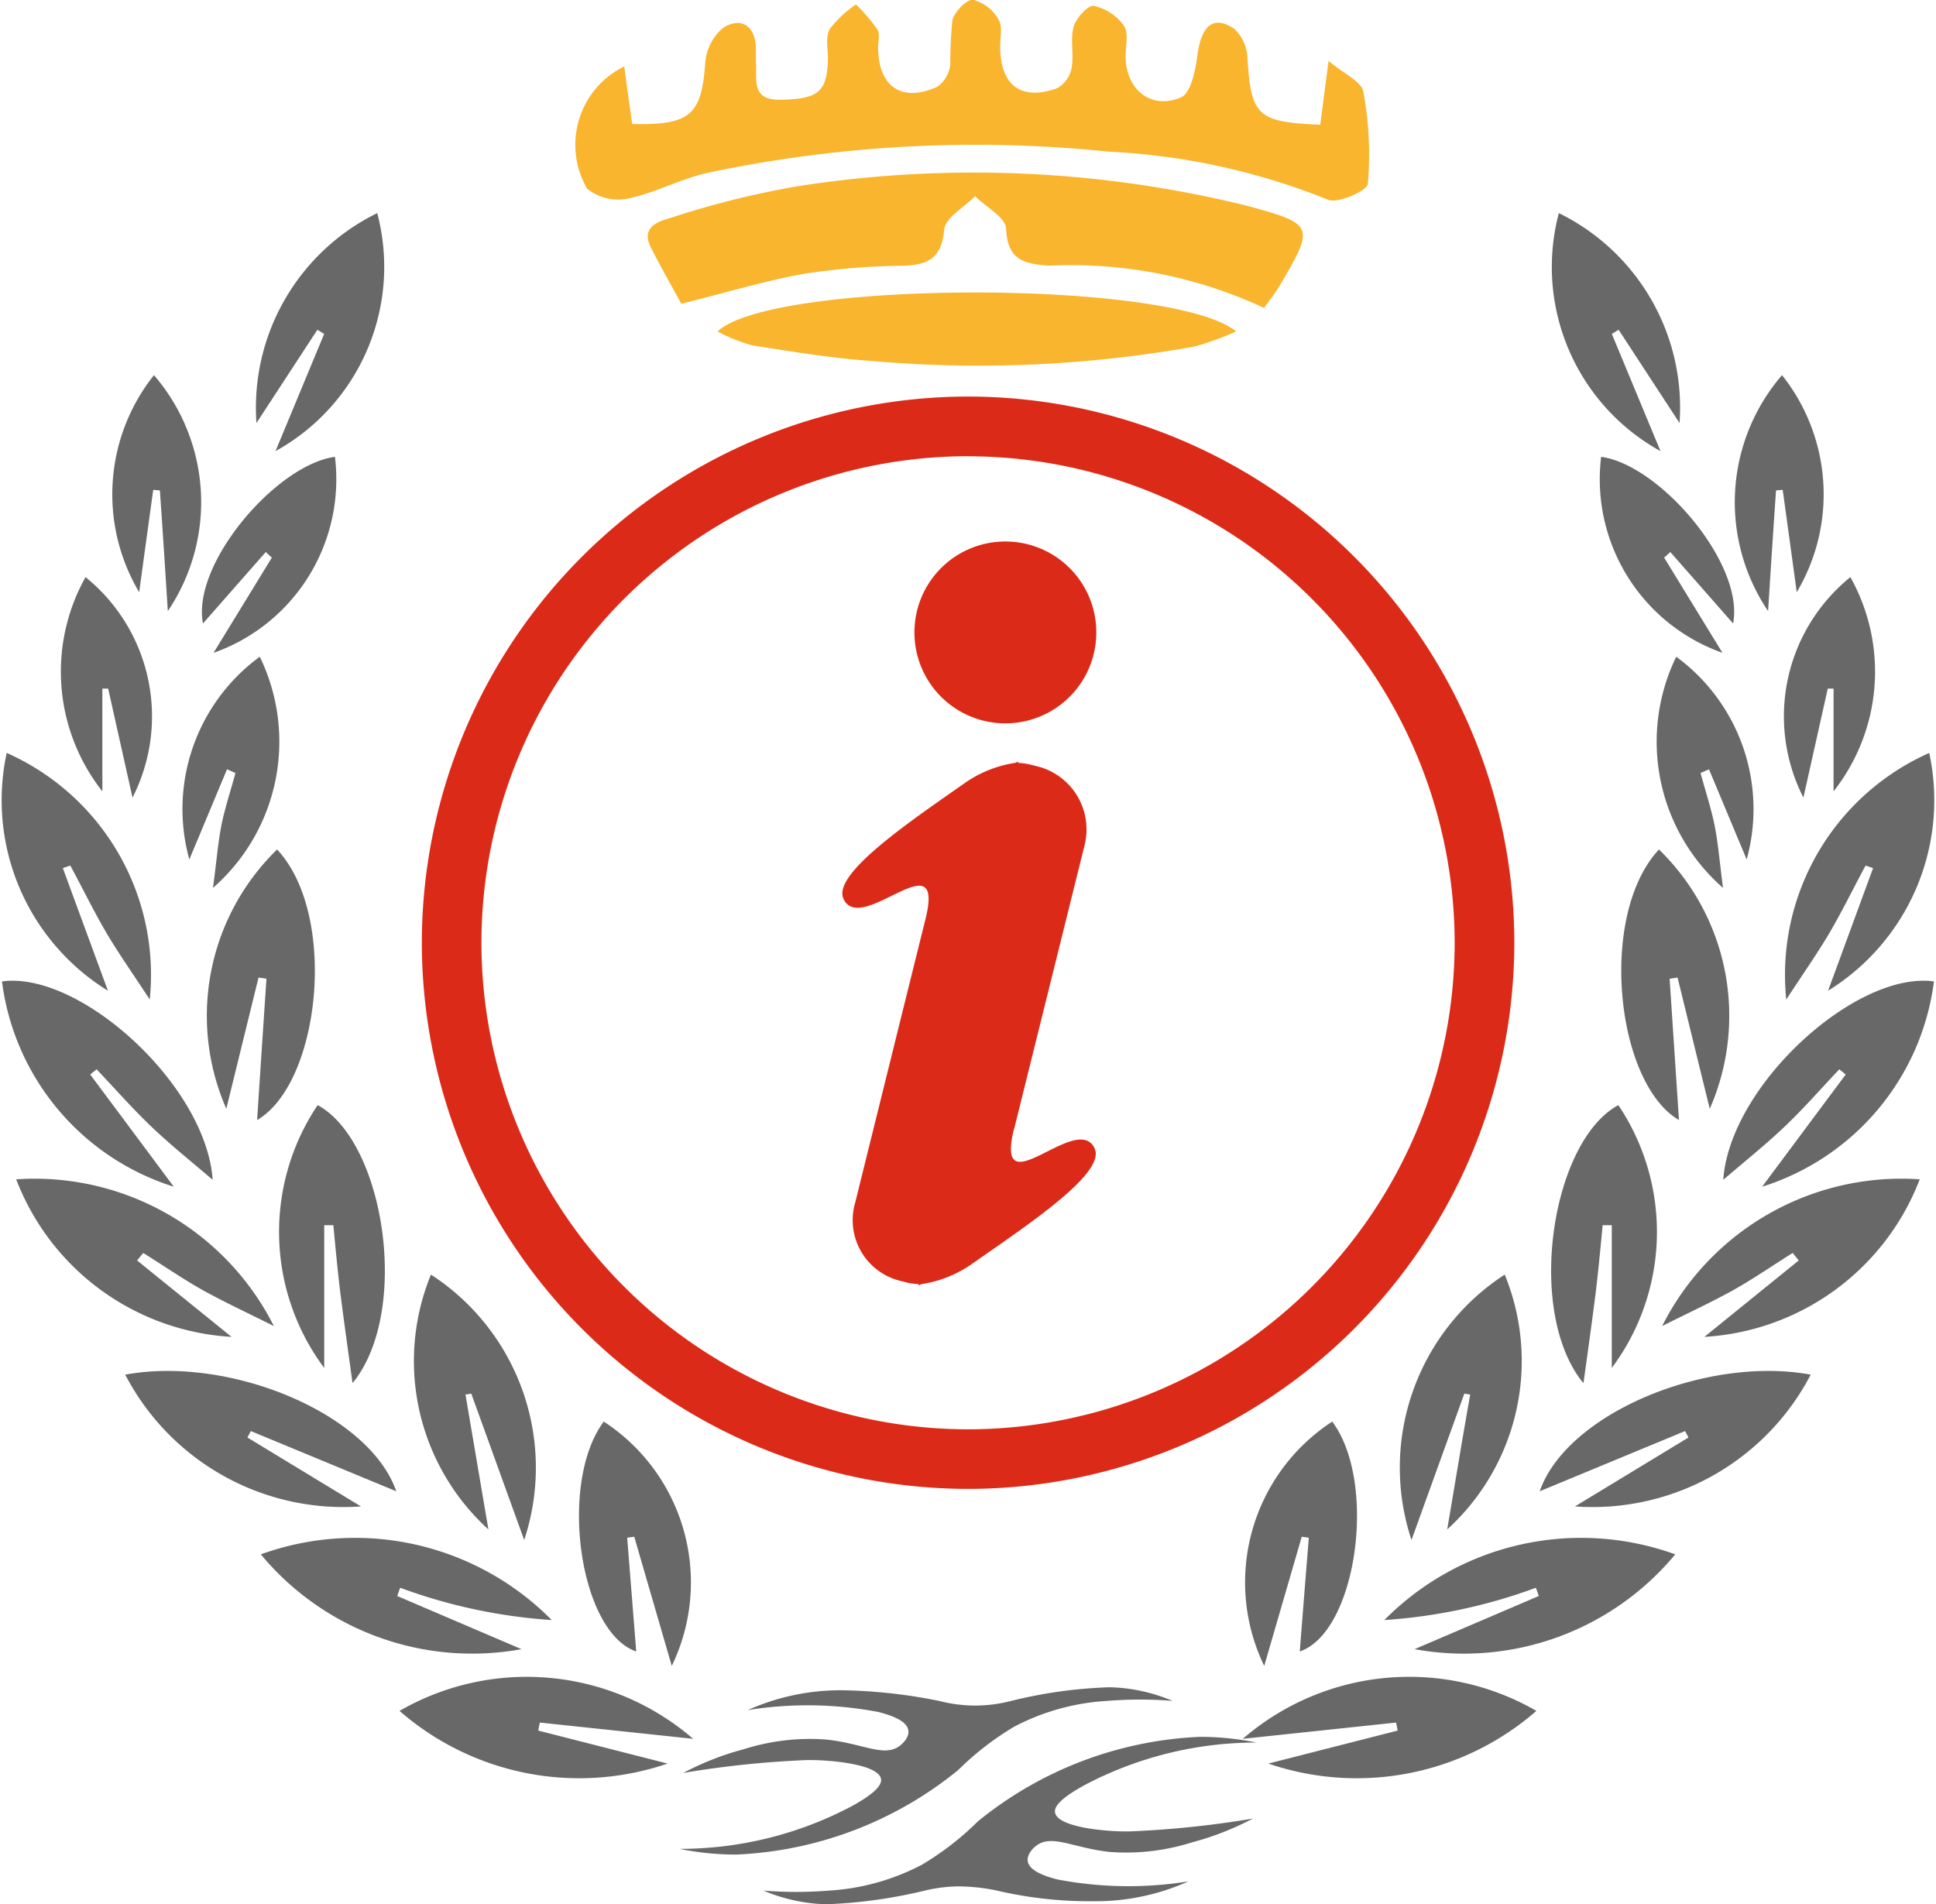 <svg xmlns="http://www.w3.org/2000/svg" width="24.398" height="24" viewBox="0 0 24.398 24"><g transform="translate(0 0)"><g transform="translate(7.234)"><path d="M1124.149-384.925c.032-.245.06-.466.105-.807.195.164.414.258.438.387a4.366,4.366,0,0,1,.057,1.163c-.008.086-.379.251-.5.2a8.486,8.486,0,0,0-2.77-.607,16.3,16.3,0,0,0-5.068.271c-.335.079-.651.251-.987.321a.626.626,0,0,1-.513-.124,1.1,1.1,0,0,1,.467-1.542c.034.253.066.492.1.726.735.017.874-.117.92-.765a.642.642,0,0,1,.227-.448c.2-.128.391-.053.412.232,0,.066,0,.134,0,.2.018.212-.07.481.307.475.469-.008.586-.091.6-.489.006-.134-.035-.29.022-.4a1.407,1.407,0,0,1,.333-.312,2.366,2.366,0,0,1,.269.315c.036.059.008.157.009.237.008.489.3.688.749.484a.4.4,0,0,0,.161-.278,5.587,5.587,0,0,1,.026-.558c.028-.108.18-.267.262-.258a.519.519,0,0,1,.321.25c.053.09.017.234.019.355.01.479.266.67.719.509a.374.374,0,0,0,.182-.257c.031-.169-.02-.355.025-.517.031-.11.183-.277.254-.264a.632.632,0,0,1,.38.25c.063.094.019.26.021.393.007.415.321.671.7.51.116-.049.175-.318.2-.493.046-.406.2-.555.473-.368a.534.534,0,0,1,.163.368c.046.725.122.806.92.838" transform="translate(-1114.745 386.5)" fill="#f9b52d"/><g transform="translate(0.93 2.186)"><path d="M1116.74-381.16c-.109-.2-.254-.453-.385-.712-.122-.242.071-.322.234-.367a11.412,11.412,0,0,1,1.592-.4,14.383,14.383,0,0,1,5.693.244c.848.232.849.254.4,1.015-.053.089-.119.17-.191.271a5.755,5.755,0,0,0-2.706-.533c-.315-.022-.527-.066-.545-.465-.006-.143-.253-.274-.391-.41-.136.14-.374.269-.389.421-.033.359-.2.445-.517.455a8.834,8.834,0,0,0-1.239.1c-.494.088-.978.235-1.562.381" transform="translate(-1116.317 382.804)" fill="#f9b52d"/></g><g transform="translate(1.81 3.686)"><path d="M1117.805-379.777c.683-.647,5.719-.661,6.534,0a3.62,3.62,0,0,1-.525.191,15.465,15.465,0,0,1-4.026.185c-.518-.035-1.033-.119-1.547-.2a2.086,2.086,0,0,1-.436-.175" transform="translate(-1117.805 380.268)" fill="#f9b52d"/></g></g><g transform="translate(8.567 21.266)"><g transform="translate(0 0)"><path d="M1119.53-347.935c-.035-.195-.69-.244-.94-.238a12.38,12.38,0,0,0-1.553.162,3.609,3.609,0,0,1,.767-.3,2.744,2.744,0,0,1,1.033-.121c.471.048.736.234.937.073.012-.009.115-.094.1-.188-.018-.132-.253-.2-.377-.232a4.751,4.751,0,0,0-1.647-.024,2.859,2.859,0,0,1,1.2-.25,6.626,6.626,0,0,1,1.216.135,1.833,1.833,0,0,0,.442.058,1.832,1.832,0,0,0,.443-.054,5.912,5.912,0,0,1,1.263-.177,2.154,2.154,0,0,1,.79.172,5.084,5.084,0,0,0-.823,0,2.872,2.872,0,0,0-1.171.324,3.652,3.652,0,0,0-.707.547,4.745,4.745,0,0,1-2.8,1.066,3.61,3.61,0,0,1-.713-.072,4.633,4.633,0,0,0,2.156-.53C1119.515-347.783,1119.538-347.886,1119.53-347.935Z" transform="translate(-1116.994 349.091)" fill="#686868"/></g><g transform="translate(1.052 0.621)"><path d="M1122.45-347.082c.035.195.691.244.94.238a12.374,12.374,0,0,0,1.553-.162,3.614,3.614,0,0,1-.767.3,2.745,2.745,0,0,1-1.033.121c-.471-.049-.736-.234-.937-.073-.012.009-.115.094-.1.189.018.131.253.2.377.231a4.751,4.751,0,0,0,1.647.024,2.848,2.848,0,0,1-1.2.25,5.141,5.141,0,0,1-1.216-.135,2.388,2.388,0,0,0-.512-.052,1.984,1.984,0,0,0-.373.048,6.225,6.225,0,0,1-1.263.177,2.159,2.159,0,0,1-.79-.172,5.141,5.141,0,0,0,.823,0,2.881,2.881,0,0,0,1.171-.325,3.629,3.629,0,0,0,.707-.547,4.747,4.747,0,0,1,2.8-1.066,3.6,3.6,0,0,1,.713.072,4.635,4.635,0,0,0-2.156.53C1122.464-347.234,1122.441-347.132,1122.45-347.082Z" transform="translate(-1118.773 348.04)" fill="#686868"/></g></g><g transform="translate(5.316 4.999)"><g transform="translate(5.303 4.6)"><path d="M1122.626-364.935l.276-1.112.611-2.462a.819.819,0,0,0-.6-.991l-.079-.02a.89.89,0,0,0-.16-.023v-.016l-.036.016a1.494,1.494,0,0,0-.619.243c-.713.5-1.69,1.157-1.545,1.471.219.476,1.289-.777,1.033.256l-.276,1.112-.61,2.462a.788.788,0,0,0,.561.983l.079.02a.84.84,0,0,0,.16.023v.017l.036-.017a1.493,1.493,0,0,0,.619-.243c.714-.5,1.708-1.153,1.563-1.467-.219-.476-1.271.781-1.015-.252" transform="translate(-1120.463 369.559)" fill="#db2b18"/></g><g transform="translate(6.208 1.826)"><path d="M1123.139-374.25a1.145,1.145,0,0,1,1.146,1.146,1.145,1.145,0,0,1-1.146,1.146,1.145,1.145,0,0,1-1.146-1.146,1.145,1.145,0,0,1,1.146-1.146" transform="translate(-1121.993 374.25)" fill="#db2b18"/></g><g transform="translate(0)"><path d="M1118.381-363.57a6.891,6.891,0,0,1-6.884-6.884,6.891,6.891,0,0,1,6.884-6.884,6.891,6.891,0,0,1,6.884,6.884A6.891,6.891,0,0,1,1118.381-363.57Zm0-13.016a6.139,6.139,0,0,0-6.133,6.132,6.14,6.14,0,0,0,6.133,6.133,6.139,6.139,0,0,0,6.132-6.133A6.139,6.139,0,0,0,1118.381-376.585Z" transform="translate(-1111.497 377.337)" fill="#db2b18"/></g></g><g transform="translate(0 2.686)"><g transform="translate(3.286 16.676)"><path d="M1109.047-351.556l1.566.67a3.461,3.461,0,0,1-3.285-1.195,3.487,3.487,0,0,1,3.666.828,6.8,6.8,0,0,1-1.91-.407l-.036.1" transform="translate(-1107.327 352.31)" fill="#686868"/></g><g transform="translate(0.025 9.675)"><path d="M1104.469-362.27c-.3-.256-.552-.458-.786-.683s-.452-.473-.677-.71l-.08.066,1.053,1.414a3.126,3.126,0,0,1-2.165-2.587c.981-.136,2.573,1.308,2.655,2.5" transform="translate(-1101.814 364.779)" fill="#686868"/></g><g transform="translate(1.578 14.593)"><path d="M1104.44-356.058c1.311-.242,3.075.486,3.416,1.47l-1.833-.759-.043.081,1.431.869a3.1,3.1,0,0,1-2.971-1.661" transform="translate(-1104.44 356.105)" fill="#686868"/></g><g transform="translate(5.191 13.379)"><path d="M1111.964-354.538c-.243-.67-.454-1.258-.667-1.845l-.073.012.289,1.7a2.869,2.869,0,0,1-.724-3.212,2.9,2.9,0,0,1,1.175,3.345" transform="translate(-1110.549 357.883)" fill="#686868"/></g><g transform="translate(0.205 12.146)"><path d="M1102.118-360.393a3.377,3.377,0,0,1,3.246,1.849c-.354-.176-.619-.3-.872-.439s-.516-.321-.774-.482l-.077.095,1.19.963a3.1,3.1,0,0,1-2.714-1.986" transform="translate(-1102.118 360.425)" fill="#686868"/></g><g transform="translate(2.599 8.021)"><path d="M1106.807-364.27q.058-.892.118-1.783l-.1-.015-.406,1.654a2.923,2.923,0,0,1,.64-3.268c.77.82.548,2.948-.255,3.412" transform="translate(-1106.166 367.682)" fill="#686868"/></g><g transform="translate(0 6.805)"><path d="M1101.858-369.858a3.059,3.059,0,0,1,1.8,3.107c-.218-.334-.394-.582-.548-.844s-.3-.562-.453-.845l-.094.033.568,1.545a2.822,2.822,0,0,1-1.275-3" transform="translate(-1101.771 369.858)" fill="#686868"/></g><g transform="translate(5.035 18.446)"><path d="M1112.033-348.636l1.63.416a3.445,3.445,0,0,1-3.378-.664,3.206,3.206,0,0,1,3.7.352l-1.932-.205Z" transform="translate(-1110.285 349.316)" fill="#686868"/></g><g transform="translate(3.512 11.244)"><path d="M1108.639-358.443c-.055-.4-.1-.72-.141-1.037s-.07-.632-.1-.948h-.115v1.8a2.869,2.869,0,0,1-.083-3.313c.842.452,1.176,2.6.443,3.5" transform="translate(-1107.709 361.94)" fill="#686868"/></g><g transform="translate(7.296 15.233)"><path d="M1114.422-354.749a2.419,2.419,0,0,1,.855,3.078l-.473-1.628-.089.012.114,1.434c-.719-.244-.984-2.134-.407-2.9" transform="translate(-1114.107 354.749)" fill="#686868"/></g><g transform="translate(3.222)"><path d="M1108.751-381.958a2.653,2.653,0,0,1-1.282,3l.613-1.477-.085-.053-.768,1.176a2.73,2.73,0,0,1,1.522-2.646" transform="translate(-1107.219 381.958)" fill="#686868"/></g><g transform="translate(2.277 5.594)"><path d="M1106.619-372.016a2.449,2.449,0,0,1-.591,2.911c.042-.311.06-.536.1-.756s.121-.461.183-.692l-.106-.047-.475,1.137a2.379,2.379,0,0,1,.884-2.553" transform="translate(-1105.621 372.016)" fill="#686868"/></g><g transform="translate(1.417 2.046)"><path d="M1104.692-378.5a2.453,2.453,0,0,1,.173,2.972c-.036-.57-.067-1.046-.1-1.521l-.084-.007c-.059.427-.118.855-.177,1.29a2.413,2.413,0,0,1,.185-2.734" transform="translate(-1104.167 378.498)" fill="#686868"/></g><g transform="translate(0.764 4.591)"><path d="M1103.59-372.4v1.294a2.438,2.438,0,0,1-.212-2.7,2.257,2.257,0,0,1,.592,2.779l-.307-1.374-.073,0" transform="translate(-1103.064 373.803)" fill="#686868"/></g><g transform="translate(2.544 3.065)"><path d="M1106.224-374.049l.73-1.192-.077-.07-.791.9c-.146-.75.924-2,1.663-2.1a2.321,2.321,0,0,1-1.525,2.469" transform="translate(-1106.072 376.518)" fill="#686868"/></g><g transform="translate(15.663)"><g transform="translate(1.783 16.676)"><path d="M1134.692-351.556l-1.565.67a3.46,3.46,0,0,0,3.285-1.195,3.487,3.487,0,0,0-3.666.828,6.8,6.8,0,0,0,1.91-.407c.012.034.024.069.036.1" transform="translate(-1132.746 352.31)" fill="#686868"/></g><g transform="translate(6.054 9.675)"><path d="M1139.967-362.27c.3-.256.552-.458.787-.683s.451-.473.676-.71l.08.066-1.053,1.414a3.126,3.126,0,0,0,2.165-2.587c-.981-.136-2.572,1.308-2.655,2.5" transform="translate(-1139.967 364.779)" fill="#686868"/></g><g transform="translate(3.741 14.593)"><path d="M1139.473-356.058c-1.311-.242-3.075.486-3.416,1.47l1.832-.759.043.081-1.431.869a3.1,3.1,0,0,0,2.971-1.661" transform="translate(-1136.057 356.105)" fill="#686868"/></g><g transform="translate(1.945 13.379)"><path d="M1133.2-354.538l.666-1.845.074.012c-.1.56-.191,1.12-.29,1.7a2.87,2.87,0,0,0,.725-3.212,2.9,2.9,0,0,0-1.175,3.345" transform="translate(-1133.02 357.883)" fill="#686868"/></g><g transform="translate(5.284 12.146)"><path d="M1141.911-360.393a3.376,3.376,0,0,0-3.246,1.849c.353-.176.619-.3.872-.439s.516-.321.773-.482l.076.095-1.189.963a3.1,3.1,0,0,0,2.714-1.986" transform="translate(-1138.665 360.425)" fill="#686868"/></g><g transform="translate(4.765 8.021)"><path d="M1138.518-364.27q-.059-.892-.118-1.783l.1-.015c.135.548.269,1.1.406,1.654a2.922,2.922,0,0,0-.64-3.268c-.769.82-.548,2.948.255,3.412" transform="translate(-1137.787 367.682)" fill="#686868"/></g><g transform="translate(6.817 6.805)"><path d="M1143.089-369.858a3.059,3.059,0,0,0-1.8,3.107c.218-.334.393-.582.547-.844s.3-.562.453-.845l.094.033-.567,1.545a2.823,2.823,0,0,0,1.274-3" transform="translate(-1141.258 369.858)" fill="#686868"/></g><g transform="translate(0 18.446)"><path d="M1131.682-348.636l-1.63.416a3.445,3.445,0,0,0,3.378-.664,3.205,3.205,0,0,0-3.7.352l1.932-.205Z" transform="translate(-1129.731 349.316)" fill="#686868"/></g><g transform="translate(3.889 11.244)"><path d="M1136.711-358.443c.056-.4.1-.72.141-1.037s.07-.632.1-.948h.115v1.8a2.869,2.869,0,0,0,.083-3.313c-.842.452-1.176,2.6-.444,3.5" transform="translate(-1136.307 361.94)" fill="#686868"/></g><g transform="translate(0.016 15.233)"><path d="M1130.866-354.749a2.419,2.419,0,0,0-.855,3.078l.473-1.628.089.012q-.058.717-.114,1.434c.719-.244.984-2.134.407-2.9" transform="translate(-1129.758 354.749)" fill="#686868"/></g><g transform="translate(3.874)"><path d="M1136.389-381.958a2.651,2.651,0,0,0,1.281,3l-.613-1.477.085-.053.768,1.176a2.729,2.729,0,0,0-1.521-2.646" transform="translate(-1136.281 381.958)" fill="#686868"/></g><g transform="translate(5.207 5.594)"><path d="M1138.789-372.016a2.449,2.449,0,0,0,.591,2.911c-.041-.311-.059-.536-.1-.756s-.121-.461-.183-.692l.106-.047.475,1.137a2.381,2.381,0,0,0-.884-2.553" transform="translate(-1138.536 372.016)" fill="#686868"/></g><g transform="translate(6.198 2.046)"><path d="M1140.806-378.5a2.453,2.453,0,0,0-.174,2.972c.036-.57.067-1.046.1-1.521l.084-.007c.059.427.118.855.177,1.29a2.413,2.413,0,0,0-.184-2.734" transform="translate(-1140.211 378.498)" fill="#686868"/></g><g transform="translate(6.805 4.591)"><path d="M1141.877-372.4v1.294a2.438,2.438,0,0,0,.212-2.7,2.257,2.257,0,0,0-.592,2.779l.307-1.374.073,0" transform="translate(-1141.238 373.803)" fill="#686868"/></g><g transform="translate(4.458 3.065)"><path d="M1138.85-374.049l-.73-1.192.078-.07.791.9c.146-.75-.924-2-1.663-2.1a2.321,2.321,0,0,0,1.525,2.469" transform="translate(-1137.269 376.518)" fill="#686868"/></g></g></g></g></svg>